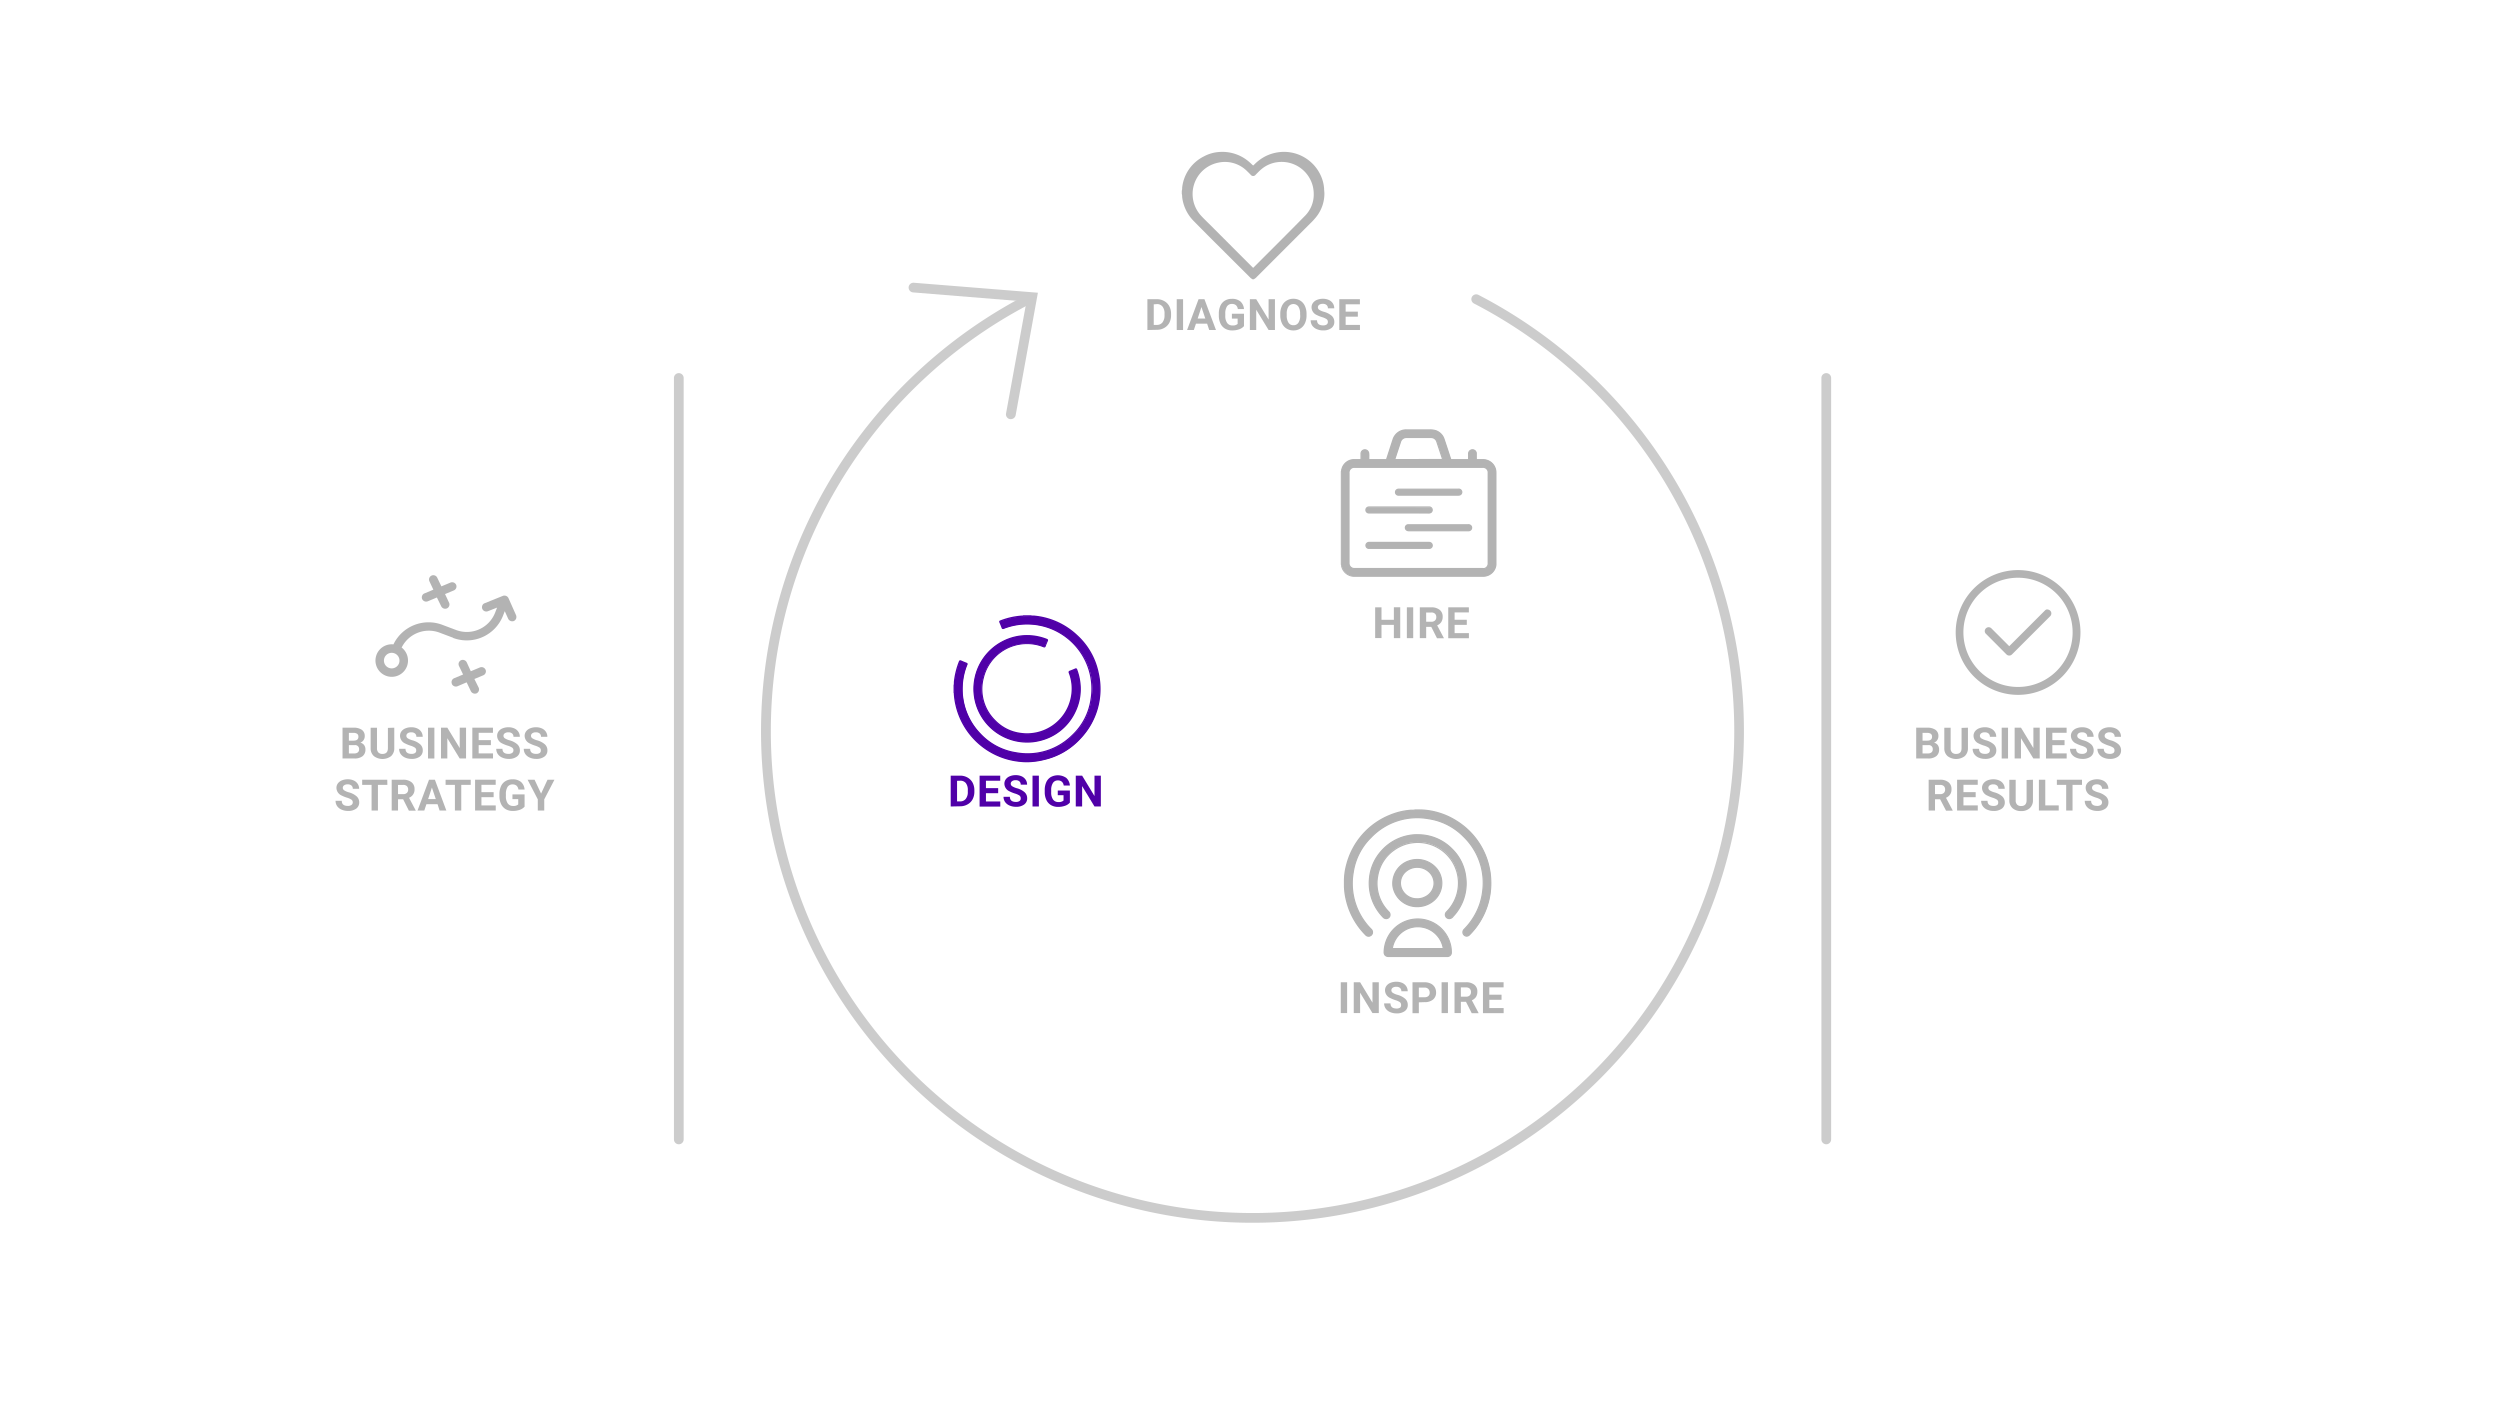 <svg id="Layer_1" data-name="Layer 1" xmlns="http://www.w3.org/2000/svg" viewBox="0 0 980.2 551.09"><defs><style>.cls-1{fill:#ccc;}.cls-2,.cls-3{fill:#b3b3b3;}.cls-3{fill-rule:evenodd;}.cls-4{fill:#5000a8;}</style></defs><path class="cls-1" d="M396.33,164.33a2.07,2.07,0,0,1-.35,0,1.9,1.9,0,0,1-1.53-2.21l8-43.86L358,114.65a1.9,1.9,0,1,1,.31-3.79l48.63,3.91-8.72,48A1.9,1.9,0,0,1,396.33,164.33Z"/><path class="cls-1" d="M491.1,479.42a192.71,192.71,0,0,1-164-293.92,193.4,193.4,0,0,1,74.9-69.65,1.9,1.9,0,1,1,1.77,3.37A188.83,188.83,0,0,0,302.23,286.75,188.87,188.87,0,1,0,577.92,119a1.9,1.9,0,0,1,1.75-3.38A192.59,192.59,0,0,1,683.76,286.75,192.68,192.68,0,0,1,491.1,479.42Z"/><path class="cls-1" d="M266.15,448.65a1.91,1.91,0,0,1-1.91-1.9V148.07a1.91,1.91,0,0,1,3.81,0V446.75A1.9,1.9,0,0,1,266.15,448.65Z"/><path class="cls-1" d="M716.05,448.65a1.91,1.91,0,0,1-1.91-1.9V148.07a1.91,1.91,0,0,1,3.81,0V446.75A1.9,1.9,0,0,1,716.05,448.65Z"/><path class="cls-2" d="M177.6,250.1a15.27,15.27,0,0,0,19.67-8.82l.64-1.65,1.35,3a1.78,1.78,0,0,0,2.23.85,1.73,1.73,0,0,0,.87-.95,2,2,0,0,0,0-1.27l-3-6.76a1.76,1.76,0,0,0-2.17-.88L190,236.52a1.55,1.55,0,0,0-.91.93,1.82,1.82,0,0,0,0,1.26,1.71,1.71,0,0,0,2.19.94l3.61-1.42-.73,1.9A11.92,11.92,0,0,1,178.79,247l-5.31-2a15.28,15.28,0,0,0-19.12,7.45l-.07.18h-.2a6.38,6.38,0,1,0,5.47,8.62,6.46,6.46,0,0,0-1.9-7.22l-.19-.18.13-.2a11.9,11.9,0,0,1,14.75-5.6l5.3,2Zm-21.17,10a3.05,3.05,0,1,1-1.76-3.94A3.05,3.05,0,0,1,156.43,260.09Z"/><path class="cls-2" d="M187.67,269.6,186,266.22l3.46-1.44a1.6,1.6,0,0,0,.92-.92,1.56,1.56,0,0,0,0-1.27,1.72,1.72,0,0,0-2.22-.9l-3.57,1.49L183,259.69a1.73,1.73,0,0,0-2.25-.82,1.68,1.68,0,0,0-.86.95,1.69,1.69,0,0,0,.06,1.27l1.62,3.37-3.46,1.44a1.67,1.67,0,0,0-.95,2.18l0,.08a1.72,1.72,0,0,0,2.22.9l3.58-1.53,1.67,3.5a1.78,1.78,0,0,0,2.24.81A1.71,1.71,0,0,0,187.67,269.6Z"/><path class="cls-2" d="M176.06,236.28l-1.57-3.36,3.45-1.43a1.68,1.68,0,0,0,.91-2.19v0a1.72,1.72,0,0,0-2.21-.89l-3.58,1.49-1.68-3.5a1.69,1.69,0,0,0-3.05,1.44l1.58,3.36-3.49,1.46a1.6,1.6,0,0,0-.91.93,1.64,1.64,0,0,0,0,1.27,1.73,1.73,0,0,0,2.21.9l3.58-1.5,1.7,3.48a1.75,1.75,0,0,0,2.24.8,1.64,1.64,0,0,0,.87-.94A1.61,1.61,0,0,0,176.06,236.28Z"/><path class="cls-3" d="M791.26,223.52A24.46,24.46,0,1,0,815.71,248,24.47,24.47,0,0,0,791.26,223.52Zm0,3a21.41,21.41,0,1,1-.07,0Z"/><path class="cls-3" d="M802.78,238.9a1.51,1.51,0,0,0-1,.46l-14,14-7-7a1.52,1.52,0,0,0-2.28,2,.57.57,0,0,0,.11.11h0l8.09,8.12a1.53,1.53,0,0,0,2.15,0h0l15-15a1.53,1.53,0,0,0,0-2.15,1.51,1.51,0,0,0-1.13-.45Z"/><path class="cls-2" d="M134.3,297.39V285.31h4.24a5.57,5.57,0,0,1,3.33.84,2.88,2.88,0,0,1,1.14,2.47,2.68,2.68,0,0,1-.46,1.56,2.55,2.55,0,0,1-1.27,1,2.54,2.54,0,0,1,1.47.93,2.85,2.85,0,0,1,.53,1.73,3.2,3.2,0,0,1-1.11,2.64,5,5,0,0,1-3.17.91Zm2.49-7h1.85c1.25,0,1.88-.52,1.88-1.5a1.38,1.38,0,0,0-.48-1.18,2.51,2.51,0,0,0-1.5-.36h-1.75Zm0,1.76v3.26h2.14a2.06,2.06,0,0,0,1.37-.42,1.42,1.42,0,0,0,.49-1.15,1.52,1.52,0,0,0-1.71-1.69Z"/><path class="cls-2" d="M154.59,285.31v8a4.11,4.11,0,0,1-1.24,3.14,5.6,5.6,0,0,1-6.76,0,4,4,0,0,1-1.27-3.08v-8.05h2.49v8a2.32,2.32,0,0,0,.57,1.74,2.21,2.21,0,0,0,1.58.54c1.4,0,2.11-.74,2.13-2.21v-8Z"/><path class="cls-2" d="M163.19,294.22a1.28,1.28,0,0,0-.5-1.08,6.53,6.53,0,0,0-1.8-.8,13.32,13.32,0,0,1-2-.82,3.34,3.34,0,0,1-2.05-3,2.91,2.91,0,0,1,.55-1.75,3.62,3.62,0,0,1,1.58-1.2,6.15,6.15,0,0,1,2.32-.43,5.44,5.44,0,0,1,2.31.47,3.59,3.59,0,0,1,1.57,1.32,3.43,3.43,0,0,1,.56,1.95h-2.49a1.6,1.6,0,0,0-.52-1.29,2.14,2.14,0,0,0-1.47-.46,2.28,2.28,0,0,0-1.42.38,1.24,1.24,0,0,0-.5,1,1.16,1.16,0,0,0,.59,1,6.92,6.92,0,0,0,1.75.74,7.57,7.57,0,0,1,3.09,1.59,3.15,3.15,0,0,1,1,2.36,2.92,2.92,0,0,1-1.18,2.46,5.24,5.24,0,0,1-3.2.89,6.2,6.2,0,0,1-2.54-.51,4.12,4.12,0,0,1-1.75-1.4,3.59,3.59,0,0,1-.6-2.06h2.5c0,1.34.8,2,2.39,2a2.34,2.34,0,0,0,1.39-.36A1.19,1.19,0,0,0,163.19,294.22Z"/><path class="cls-2" d="M170.31,297.39h-2.49V285.31h2.49Z"/><path class="cls-2" d="M182.73,297.39h-2.49l-4.85-7.95v7.95H172.9V285.31h2.49l4.86,8v-8h2.48Z"/><path class="cls-2" d="M192.47,292.16h-4.79v3.23h5.62v2h-8.11V285.31h8.09v2h-5.6v2.88h4.79Z"/><path class="cls-2" d="M201.31,294.22a1.27,1.27,0,0,0-.49-1.08,6.68,6.68,0,0,0-1.8-.8,13.32,13.32,0,0,1-2.05-.82,3.35,3.35,0,0,1-2.06-3,2.92,2.92,0,0,1,.56-1.75,3.56,3.56,0,0,1,1.58-1.2,6.11,6.11,0,0,1,2.32-.43,5.51,5.51,0,0,1,2.31.47,3.65,3.65,0,0,1,1.57,1.32,3.43,3.43,0,0,1,.56,1.95h-2.49a1.6,1.6,0,0,0-.52-1.29,2.14,2.14,0,0,0-1.47-.46,2.28,2.28,0,0,0-1.42.38,1.22,1.22,0,0,0-.51,1,1.18,1.18,0,0,0,.6,1,6.83,6.83,0,0,0,1.74.74,7.62,7.62,0,0,1,3.1,1.59,3.15,3.15,0,0,1,1,2.36,2.9,2.9,0,0,1-1.19,2.46,5.21,5.21,0,0,1-3.19.89,6.16,6.16,0,0,1-2.54-.51,4.06,4.06,0,0,1-1.75-1.4,3.59,3.59,0,0,1-.6-2.06H197c0,1.34.8,2,2.39,2a2.36,2.36,0,0,0,1.39-.36A1.18,1.18,0,0,0,201.31,294.22Z"/><path class="cls-2" d="M212.05,294.22a1.27,1.27,0,0,0-.49-1.08,6.68,6.68,0,0,0-1.8-.8,13.32,13.32,0,0,1-2-.82,3.35,3.35,0,0,1-2.06-3,2.92,2.92,0,0,1,.56-1.75,3.56,3.56,0,0,1,1.58-1.2,6.11,6.11,0,0,1,2.32-.43,5.51,5.51,0,0,1,2.31.47,3.65,3.65,0,0,1,1.57,1.32,3.43,3.43,0,0,1,.56,1.95h-2.49a1.6,1.6,0,0,0-.52-1.29,2.14,2.14,0,0,0-1.47-.46,2.28,2.28,0,0,0-1.42.38,1.22,1.22,0,0,0-.51,1,1.18,1.18,0,0,0,.6,1,6.83,6.83,0,0,0,1.74.74,7.62,7.62,0,0,1,3.1,1.59,3.15,3.15,0,0,1,1,2.36,2.9,2.9,0,0,1-1.19,2.46,5.21,5.21,0,0,1-3.19.89,6.16,6.16,0,0,1-2.54-.51,4.06,4.06,0,0,1-1.75-1.4,3.59,3.59,0,0,1-.6-2.06h2.5c0,1.34.8,2,2.39,2a2.36,2.36,0,0,0,1.39-.36A1.18,1.18,0,0,0,212.05,294.22Z"/><path class="cls-2" d="M138.31,314.62a1.25,1.25,0,0,0-.5-1.08,6.58,6.58,0,0,0-1.79-.8,12.91,12.91,0,0,1-2.05-.82,3.35,3.35,0,0,1-2.06-3,3,3,0,0,1,.55-1.75,3.65,3.65,0,0,1,1.59-1.2,6.11,6.11,0,0,1,2.32-.43,5.51,5.51,0,0,1,2.31.47,3.6,3.6,0,0,1,1.57,1.33,3.47,3.47,0,0,1,.56,1.94h-2.49a1.6,1.6,0,0,0-.52-1.29,2.14,2.14,0,0,0-1.47-.46,2.28,2.28,0,0,0-1.42.38,1.22,1.22,0,0,0-.51,1,1.18,1.18,0,0,0,.6,1,6.67,6.67,0,0,0,1.74.74,7.62,7.62,0,0,1,3.1,1.59,3.15,3.15,0,0,1,1,2.36,2.93,2.93,0,0,1-1.19,2.46,5.21,5.21,0,0,1-3.19.89,6.16,6.16,0,0,1-2.54-.51,4,4,0,0,1-1.75-1.4,3.59,3.59,0,0,1-.6-2.06H134c0,1.34.79,2,2.39,2a2.31,2.31,0,0,0,1.38-.36A1.16,1.16,0,0,0,138.31,314.62Z"/><path class="cls-2" d="M151.88,307.73h-3.7v10.06h-2.49V307.73H142v-2h9.84Z"/><path class="cls-2" d="M158.06,313.37h-2v4.42h-2.49V305.71h4.49a5.09,5.09,0,0,1,3.3,1,3.3,3.3,0,0,1,1.17,2.7,3.4,3.4,0,0,1-2.16,3.38l2.61,4.94v.11h-2.67Zm-2-2h2a2.09,2.09,0,0,0,1.45-.47,1.7,1.7,0,0,0,.52-1.32,1.86,1.86,0,0,0-.49-1.35,2,2,0,0,0-1.49-.48h-2Z"/><path class="cls-2" d="M171.55,315.3h-4.36l-.83,2.49h-2.65l4.5-12.08h2.3L175,317.79h-2.65Zm-3.69-2h3l-1.52-4.53Z"/><path class="cls-2" d="M184.56,307.73h-3.71v10.06h-2.49V307.73h-3.65v-2h9.85Z"/><path class="cls-2" d="M193.54,312.56h-4.78v3.23h5.61v2h-8.1V305.71h8.08v2h-5.59v2.88h4.78Z"/><path class="cls-2" d="M205.68,316.27a4.42,4.42,0,0,1-1.9,1.25,8.12,8.12,0,0,1-2.72.44,5.48,5.48,0,0,1-2.76-.68,4.63,4.63,0,0,1-1.82-2,7,7,0,0,1-.66-3.07v-.82a7.38,7.38,0,0,1,.61-3.13,4.49,4.49,0,0,1,1.76-2,5.11,5.11,0,0,1,2.69-.7,5,5,0,0,1,3.36,1,4.37,4.37,0,0,1,1.44,3h-2.42a2.46,2.46,0,0,0-.74-1.52,2.35,2.35,0,0,0-1.56-.48,2.23,2.23,0,0,0-1.94.95,5.11,5.11,0,0,0-.67,2.84v.78a4.8,4.8,0,0,0,.72,2.87,2.47,2.47,0,0,0,2.12,1,2.76,2.76,0,0,0,2-.6v-2.08h-2.27v-1.84h4.76Z"/><path class="cls-2" d="M212.15,311.15l2.52-5.44h2.72l-4,7.7v4.38h-2.53v-4.38l-4-7.7h2.73Z"/><path class="cls-2" d="M751.3,297.39V285.31h4.24a5.57,5.57,0,0,1,3.33.84,2.88,2.88,0,0,1,1.14,2.47,2.68,2.68,0,0,1-.46,1.56,2.55,2.55,0,0,1-1.27,1,2.54,2.54,0,0,1,1.47.93,2.85,2.85,0,0,1,.53,1.73,3.2,3.2,0,0,1-1.11,2.64,5,5,0,0,1-3.17.91Zm2.49-7h1.85c1.25,0,1.88-.52,1.88-1.5a1.38,1.38,0,0,0-.48-1.18,2.51,2.51,0,0,0-1.5-.36h-1.75Zm0,1.76v3.26h2.14a2.06,2.06,0,0,0,1.37-.42,1.42,1.42,0,0,0,.49-1.15,1.52,1.52,0,0,0-1.71-1.69Z"/><path class="cls-2" d="M771.59,285.31v8a4.11,4.11,0,0,1-1.24,3.14,5.6,5.6,0,0,1-6.76,0,4,4,0,0,1-1.27-3.08v-8.05h2.49v8a2.32,2.32,0,0,0,.57,1.74,2.21,2.21,0,0,0,1.58.54c1.4,0,2.11-.74,2.13-2.21v-8Z"/><path class="cls-2" d="M780.19,294.22a1.28,1.28,0,0,0-.5-1.08,6.58,6.58,0,0,0-1.79-.8,13.08,13.08,0,0,1-2.06-.82,3.34,3.34,0,0,1-2.05-3,2.91,2.91,0,0,1,.55-1.75,3.62,3.62,0,0,1,1.58-1.2,6.15,6.15,0,0,1,2.32-.43,5.44,5.44,0,0,1,2.31.47,3.59,3.59,0,0,1,1.57,1.32,3.43,3.43,0,0,1,.56,1.95h-2.49a1.6,1.6,0,0,0-.52-1.29,2.14,2.14,0,0,0-1.47-.46,2.28,2.28,0,0,0-1.42.38,1.24,1.24,0,0,0-.5,1,1.16,1.16,0,0,0,.59,1,6.92,6.92,0,0,0,1.75.74,7.57,7.57,0,0,1,3.09,1.59,3.15,3.15,0,0,1,1,2.36,2.92,2.92,0,0,1-1.18,2.46,5.24,5.24,0,0,1-3.2.89,6.2,6.2,0,0,1-2.54-.51,4.06,4.06,0,0,1-1.75-1.4,3.59,3.59,0,0,1-.6-2.06h2.5c0,1.34.8,2,2.39,2a2.34,2.34,0,0,0,1.39-.36A1.19,1.19,0,0,0,780.19,294.22Z"/><path class="cls-2" d="M787.31,297.39h-2.49V285.31h2.49Z"/><path class="cls-2" d="M799.73,297.39h-2.49l-4.85-7.95v7.95H789.9V285.31h2.49l4.86,8v-8h2.48Z"/><path class="cls-2" d="M809.47,292.16h-4.79v3.23h5.62v2h-8.11V285.31h8.09v2h-5.6v2.88h4.79Z"/><path class="cls-2" d="M818.31,294.22a1.27,1.27,0,0,0-.49-1.08,6.68,6.68,0,0,0-1.8-.8,13.32,13.32,0,0,1-2-.82,3.35,3.35,0,0,1-2.06-3,2.92,2.92,0,0,1,.56-1.75,3.56,3.56,0,0,1,1.58-1.2,6.11,6.11,0,0,1,2.32-.43,5.51,5.51,0,0,1,2.31.47,3.65,3.65,0,0,1,1.57,1.32,3.43,3.43,0,0,1,.56,1.95h-2.49a1.6,1.6,0,0,0-.52-1.29,2.14,2.14,0,0,0-1.47-.46,2.28,2.28,0,0,0-1.42.38,1.22,1.22,0,0,0-.51,1,1.18,1.18,0,0,0,.6,1,6.76,6.76,0,0,0,1.75.74,7.64,7.64,0,0,1,3.09,1.59,3.15,3.15,0,0,1,1,2.36,2.9,2.9,0,0,1-1.19,2.46,5.21,5.21,0,0,1-3.19.89,6.16,6.16,0,0,1-2.54-.51,4.06,4.06,0,0,1-1.75-1.4,3.59,3.59,0,0,1-.6-2.06H814c0,1.34.79,2,2.39,2a2.36,2.36,0,0,0,1.39-.36A1.18,1.18,0,0,0,818.31,294.22Z"/><path class="cls-2" d="M829.05,294.22a1.27,1.27,0,0,0-.49-1.08,6.68,6.68,0,0,0-1.8-.8,13.32,13.32,0,0,1-2-.82,3.35,3.35,0,0,1-2.06-3,2.92,2.92,0,0,1,.56-1.75,3.56,3.56,0,0,1,1.58-1.2,6.11,6.11,0,0,1,2.32-.43,5.51,5.51,0,0,1,2.31.47,3.65,3.65,0,0,1,1.57,1.32,3.43,3.43,0,0,1,.56,1.95h-2.49a1.6,1.6,0,0,0-.52-1.29,2.14,2.14,0,0,0-1.47-.46,2.28,2.28,0,0,0-1.42.38,1.22,1.22,0,0,0-.51,1,1.18,1.18,0,0,0,.6,1,6.83,6.83,0,0,0,1.74.74,7.62,7.62,0,0,1,3.1,1.59,3.15,3.15,0,0,1,1,2.36,2.9,2.9,0,0,1-1.19,2.46,5.21,5.21,0,0,1-3.19.89,6.16,6.16,0,0,1-2.54-.51,4.06,4.06,0,0,1-1.75-1.4,3.59,3.59,0,0,1-.6-2.06h2.5c0,1.34.8,2,2.39,2a2.36,2.36,0,0,0,1.39-.36A1.18,1.18,0,0,0,829.05,294.22Z"/><path class="cls-2" d="M760.68,313.37h-2v4.42h-2.49V305.71h4.49a5.09,5.09,0,0,1,3.3,1,3.29,3.29,0,0,1,1.16,2.7,3.37,3.37,0,0,1-2.16,3.38l2.62,4.94v.11H763Zm-2-2h2a2.09,2.09,0,0,0,1.45-.47,1.73,1.73,0,0,0,.51-1.32,1.86,1.86,0,0,0-.48-1.35,2.05,2.05,0,0,0-1.49-.48h-2Z"/><path class="cls-2" d="M774.62,312.56h-4.79v3.23h5.62v2h-8.11V305.71h8.09v2h-5.6v2.88h4.79Z"/><path class="cls-2" d="M783.46,314.62a1.27,1.27,0,0,0-.49-1.08,6.68,6.68,0,0,0-1.8-.8,13.32,13.32,0,0,1-2-.82,3.35,3.35,0,0,1-2.06-3,2.92,2.92,0,0,1,.56-1.75,3.56,3.56,0,0,1,1.58-1.2,6.11,6.11,0,0,1,2.32-.43,5.51,5.51,0,0,1,2.31.47,3.6,3.6,0,0,1,1.57,1.33,3.39,3.39,0,0,1,.56,1.94h-2.49A1.6,1.6,0,0,0,783,308a2.14,2.14,0,0,0-1.47-.46,2.28,2.28,0,0,0-1.42.38,1.22,1.22,0,0,0-.51,1,1.18,1.18,0,0,0,.6,1,6.76,6.76,0,0,0,1.75.74,7.64,7.64,0,0,1,3.09,1.59,3.15,3.15,0,0,1,1,2.36,2.92,2.92,0,0,1-1.18,2.46,5.26,5.26,0,0,1-3.2.89,6.16,6.16,0,0,1-2.54-.51,4.06,4.06,0,0,1-1.75-1.4,3.59,3.59,0,0,1-.6-2.06h2.5c0,1.34.8,2,2.39,2a2.36,2.36,0,0,0,1.39-.36A1.18,1.18,0,0,0,783.46,314.62Z"/><path class="cls-2" d="M797.08,305.71v8a4.08,4.08,0,0,1-1.24,3.14,4.75,4.75,0,0,1-3.39,1.15,4.82,4.82,0,0,1-3.36-1.12,4,4,0,0,1-1.27-3.08v-8.05h2.49v8a2.32,2.32,0,0,0,.57,1.74,2.19,2.19,0,0,0,1.57.54c1.4,0,2.11-.74,2.13-2.21v-8Z"/><path class="cls-2" d="M801.91,315.79h5.28v2h-7.78V305.71h2.5Z"/><path class="cls-2" d="M816.31,307.73H812.6v10.06h-2.49V307.73h-3.65v-2h9.85Z"/><path class="cls-2" d="M824.15,314.62a1.28,1.28,0,0,0-.5-1.08,6.58,6.58,0,0,0-1.79-.8,12.53,12.53,0,0,1-2.05-.82,3.34,3.34,0,0,1-2.06-3,2.91,2.91,0,0,1,.55-1.75,3.65,3.65,0,0,1,1.59-1.2,6.07,6.07,0,0,1,2.32-.43,5.43,5.43,0,0,1,2.3.47,3.63,3.63,0,0,1,1.58,1.33,3.47,3.47,0,0,1,.56,1.94h-2.49a1.61,1.61,0,0,0-.53-1.29,2.14,2.14,0,0,0-1.47-.46,2.25,2.25,0,0,0-1.41.38,1.22,1.22,0,0,0-.51,1,1.19,1.19,0,0,0,.59,1,6.92,6.92,0,0,0,1.75.74,7.5,7.5,0,0,1,3.09,1.59,3.16,3.16,0,0,1,1,2.36,2.93,2.93,0,0,1-1.19,2.46,5.24,5.24,0,0,1-3.2.89,6.2,6.2,0,0,1-2.54-.51,4,4,0,0,1-1.74-1.4,3.6,3.6,0,0,1-.61-2.06h2.5c0,1.34.8,2,2.39,2a2.32,2.32,0,0,0,1.39-.36A1.19,1.19,0,0,0,824.15,314.62Z"/><path class="cls-2" d="M449.87,129.39V117.31h3.72a5.64,5.64,0,0,1,2.85.72,4.89,4.89,0,0,1,2,2,6.28,6.28,0,0,1,.71,3v.55a6.35,6.35,0,0,1-.69,3,5,5,0,0,1-2,2,5.65,5.65,0,0,1-2.85.73Zm2.49-10.06v8.06h1.2a2.7,2.7,0,0,0,2.24-1,4.41,4.41,0,0,0,.79-2.73v-.64a4.36,4.36,0,0,0-.77-2.79,2.67,2.67,0,0,0-2.23-1Z"/><path class="cls-2" d="M463.86,129.39h-2.49V117.31h2.49Z"/><path class="cls-2" d="M473.28,126.9h-4.37l-.83,2.49h-2.65l4.5-12.08h2.31l4.52,12.08h-2.65Zm-3.7-2h3l-1.52-4.53Z"/><path class="cls-2" d="M487.74,127.87a4.42,4.42,0,0,1-1.9,1.25,8.12,8.12,0,0,1-2.72.44,5.44,5.44,0,0,1-2.75-.68,4.59,4.59,0,0,1-1.83-2,7,7,0,0,1-.66-3.07V123a7.38,7.38,0,0,1,.61-3.13,4.55,4.55,0,0,1,1.76-2,5.13,5.13,0,0,1,2.69-.7,5,5,0,0,1,3.37,1,4.39,4.39,0,0,1,1.43,3h-2.42a2.41,2.41,0,0,0-.74-1.52,2.35,2.35,0,0,0-1.56-.48,2.23,2.23,0,0,0-1.94.95,5.11,5.11,0,0,0-.67,2.84v.78a4.8,4.8,0,0,0,.72,2.87,2.48,2.48,0,0,0,2.12,1,2.75,2.75,0,0,0,2-.6v-2.08H483V123h4.75Z"/><path class="cls-2" d="M499.88,129.39h-2.49l-4.85-7.95v7.95h-2.49V117.31h2.49l4.85,8v-8h2.49Z"/><path class="cls-2" d="M512.27,123.62a7.29,7.29,0,0,1-.63,3.13,4.79,4.79,0,0,1-1.81,2.08,5,5,0,0,1-2.69.73,5,5,0,0,1-2.68-.72,4.75,4.75,0,0,1-1.83-2.07,7.15,7.15,0,0,1-.66-3.08v-.6a7.25,7.25,0,0,1,.65-3.14,4.75,4.75,0,0,1,1.82-2.08,4.92,4.92,0,0,1,2.68-.73,5,5,0,0,1,2.69.73,4.73,4.73,0,0,1,1.81,2.08,7.25,7.25,0,0,1,.65,3.14Zm-2.53-.54a5,5,0,0,0-.68-2.89,2.39,2.39,0,0,0-3.87,0,4.93,4.93,0,0,0-.69,2.86v.58a5.2,5.2,0,0,0,.68,2.88,2.21,2.21,0,0,0,2,1,2.18,2.18,0,0,0,1.92-1,5,5,0,0,0,.68-2.86Z"/><path class="cls-2" d="M520.63,126.22a1.27,1.27,0,0,0-.49-1.08,6.68,6.68,0,0,0-1.8-.8,13.32,13.32,0,0,1-2.05-.82,3.35,3.35,0,0,1-2.06-3,2.92,2.92,0,0,1,.56-1.75,3.56,3.56,0,0,1,1.58-1.2,6.11,6.11,0,0,1,2.32-.43,5.51,5.51,0,0,1,2.31.47,3.65,3.65,0,0,1,1.57,1.32,3.43,3.43,0,0,1,.56,1.95h-2.49a1.6,1.6,0,0,0-.52-1.29,2.14,2.14,0,0,0-1.47-.46,2.28,2.28,0,0,0-1.42.38,1.22,1.22,0,0,0-.51,1,1.18,1.18,0,0,0,.6,1,6.83,6.83,0,0,0,1.74.74,7.62,7.62,0,0,1,3.1,1.59,3.15,3.15,0,0,1,1,2.36,2.9,2.9,0,0,1-1.19,2.46,5.21,5.21,0,0,1-3.19.89,6.16,6.16,0,0,1-2.54-.51,4.06,4.06,0,0,1-1.75-1.4,3.59,3.59,0,0,1-.6-2.06h2.5c0,1.34.8,2,2.39,2a2.36,2.36,0,0,0,1.39-.36A1.18,1.18,0,0,0,520.63,126.22Z"/><path class="cls-2" d="M532.38,124.16H527.6v3.23h5.61v2h-8.1V117.31h8.08v2H527.6v2.88h4.78Z"/><path class="cls-4" d="M372.75,316.21V304.12h3.72a5.64,5.64,0,0,1,2.85.72,5,5,0,0,1,2,2,6.31,6.31,0,0,1,.71,3v.56a6.31,6.31,0,0,1-.7,3,4.92,4.92,0,0,1-2,2,5.75,5.75,0,0,1-2.85.73Zm2.49-10.07v8.07h1.2a2.69,2.69,0,0,0,2.23-1,4.25,4.25,0,0,0,.79-2.73v-.64a4.36,4.36,0,0,0-.76-2.79,2.7,2.7,0,0,0-2.23-.95Z"/><path class="cls-4" d="M391.36,311h-4.79v3.24h5.62v2h-8.11V304.12h8.09v2h-5.6V309h4.79Z"/><path class="cls-4" d="M400.2,313a1.3,1.3,0,0,0-.49-1.09,6.73,6.73,0,0,0-1.8-.79,13.21,13.21,0,0,1-2.05-.83,3.35,3.35,0,0,1-2.06-3,3,3,0,0,1,.55-1.74,3.51,3.51,0,0,1,1.59-1.2,5.92,5.92,0,0,1,2.32-.43,5.51,5.51,0,0,1,2.31.46,3.74,3.74,0,0,1,1.57,1.33,3.42,3.42,0,0,1,.56,1.94h-2.49a1.63,1.63,0,0,0-.52-1.29,2.14,2.14,0,0,0-1.47-.46,2.28,2.28,0,0,0-1.42.39,1.19,1.19,0,0,0-.51,1,1.18,1.18,0,0,0,.6,1,6.8,6.8,0,0,0,1.74.75,7.5,7.5,0,0,1,3.1,1.58,3.15,3.15,0,0,1,1,2.36,2.88,2.88,0,0,1-1.19,2.46,5.14,5.14,0,0,1-3.19.89,6.16,6.16,0,0,1-2.54-.51,4,4,0,0,1-1.75-1.4,3.56,3.56,0,0,1-.6-2h2.5c0,1.33.8,2,2.39,2a2.36,2.36,0,0,0,1.39-.36A1.19,1.19,0,0,0,400.2,313Z"/><path class="cls-4" d="M407.32,316.21h-2.49V304.12h2.49Z"/><path class="cls-4" d="M419.48,314.68a4.33,4.33,0,0,1-1.9,1.25,8.12,8.12,0,0,1-2.72.44,5.44,5.44,0,0,1-2.75-.68,4.59,4.59,0,0,1-1.83-2,7,7,0,0,1-.66-3.06v-.82a7.39,7.39,0,0,1,.61-3.14,4.47,4.47,0,0,1,1.76-2,5.82,5.82,0,0,1,6.06.32,4.41,4.41,0,0,1,1.43,3h-2.42a2.38,2.38,0,0,0-.74-1.51,2.3,2.3,0,0,0-1.56-.49,2.19,2.19,0,0,0-1.93,1,5,5,0,0,0-.68,2.84v.77a4.78,4.78,0,0,0,.72,2.87,2.48,2.48,0,0,0,2.12,1,2.79,2.79,0,0,0,2-.59v-2.09h-2.26v-1.83h4.75Z"/><path class="cls-4" d="M431.62,316.21h-2.49l-4.85-8v8h-2.49V304.12h2.49l4.85,8v-8h2.49Z"/><path class="cls-2" d="M549,250.21h-2.49V245h-4.85v5.18h-2.49V238.12h2.49V243h4.85v-4.9H549Z"/><path class="cls-2" d="M554.09,250.21H551.6V238.12h2.49Z"/><path class="cls-2" d="M561.17,245.78h-2v4.43h-2.49V238.12h4.49a5.08,5.08,0,0,1,3.31,1,3.29,3.29,0,0,1,1.16,2.69,3.71,3.71,0,0,1-.54,2.07,3.53,3.53,0,0,1-1.62,1.31l2.61,4.94v.12h-2.67Zm-2-2h2a2,2,0,0,0,1.45-.48,1.7,1.7,0,0,0,.52-1.32,1.78,1.78,0,0,0-.49-1.34,2,2,0,0,0-1.49-.49h-2Z"/><path class="cls-2" d="M575.1,245h-4.78v3.24h5.61v2h-8.1V238.12h8.08v2h-5.59V243h4.78Z"/><path class="cls-2" d="M528.18,397.21h-2.49V385.12h2.49Z"/><path class="cls-2" d="M540.6,397.21h-2.49l-4.84-8v8h-2.49V385.12h2.49l4.85,8v-8h2.48Z"/><path class="cls-2" d="M549.33,394a1.3,1.3,0,0,0-.49-1.09,6.73,6.73,0,0,0-1.8-.79,13.21,13.21,0,0,1-2-.83,3.34,3.34,0,0,1-2-3,2.88,2.88,0,0,1,.55-1.74,3.48,3.48,0,0,1,1.58-1.2,6,6,0,0,1,2.32-.43,5.44,5.44,0,0,1,2.31.46,3.68,3.68,0,0,1,1.57,1.33,3.42,3.42,0,0,1,.56,1.94h-2.49a1.63,1.63,0,0,0-.52-1.29,2.14,2.14,0,0,0-1.47-.46,2.28,2.28,0,0,0-1.42.39,1.19,1.19,0,0,0-.5,1,1.16,1.16,0,0,0,.59,1,6.73,6.73,0,0,0,1.75.75,7.45,7.45,0,0,1,3.09,1.58,3.15,3.15,0,0,1,1,2.36,2.89,2.89,0,0,1-1.18,2.46,5.17,5.17,0,0,1-3.2.89,6.16,6.16,0,0,1-2.54-.51,4,4,0,0,1-1.75-1.4,3.56,3.56,0,0,1-.6-2h2.5c0,1.33.8,2,2.39,2a2.36,2.36,0,0,0,1.39-.36A1.19,1.19,0,0,0,549.33,394Z"/><path class="cls-2" d="M556.3,393v4.26h-2.49V385.12h4.71a5.5,5.5,0,0,1,2.4.5,3.65,3.65,0,0,1,1.59,1.41,4,4,0,0,1,.55,2.09,3.45,3.45,0,0,1-1.21,2.8,5,5,0,0,1-3.37,1Zm0-2h2.22a2.2,2.2,0,0,0,1.51-.46,1.69,1.69,0,0,0,.52-1.33,2.05,2.05,0,0,0-.52-1.44,2,2,0,0,0-1.45-.56H556.3Z"/><path class="cls-2" d="M567.71,397.21h-2.49V385.12h2.49Z"/><path class="cls-2" d="M574.78,392.78h-2v4.43h-2.49V385.12h4.49a5,5,0,0,1,3.3,1,3.26,3.26,0,0,1,1.16,2.69,3.79,3.79,0,0,1-.53,2.07,3.61,3.61,0,0,1-1.63,1.31l2.62,4.94v.12h-2.67Zm-2-2h2a2.06,2.06,0,0,0,1.45-.48,1.73,1.73,0,0,0,.51-1.32,1.82,1.82,0,0,0-.48-1.34,2,2,0,0,0-1.49-.49h-2Z"/><path class="cls-2" d="M588.72,392h-4.79v3.24h5.62v2h-8.11V385.12h8.09v2h-5.6V390h4.79Z"/><path class="cls-2" d="M525.91,221.29V184.9a.42.42,0,0,0,.1-.32,4.94,4.94,0,0,1,4.8-4.35h2.28c.57,0,.57,0,.57-.59s0-1.24,0-1.86a1.48,1.48,0,0,1,2.92-.26,12.72,12.72,0,0,1,.06,2.31c0,.31.09.4.4.4h6.22a.45.45,0,0,0,.51-.36c.82-2.53,1.66-5.06,2.49-7.58a5.35,5.35,0,0,1,5.2-3.73c3.08,0,6.16,0,9.24,0a7.56,7.56,0,0,1,.95,0,5.18,5.18,0,0,1,4.57,3.71c.86,2.5,1.67,5,2.49,7.54.08.23.15.39.46.38h6.33c.26,0,.35-.08.34-.35,0-.64,0-1.29,0-1.93a1.5,1.5,0,0,1,1.54-1.6,1.45,1.45,0,0,1,1.44,1.6c0,.62,0,1.24,0,1.86,0,.33.11.43.44.42.8,0,1.59,0,2.39,0a4.3,4.3,0,0,1,1,.13,5,5,0,0,1,3.88,5v35.18c0,.32,0,.65,0,1a5,5,0,0,1-4.92,4.44q-25.34,0-50.68,0a5,5,0,0,1-4.81-3.9C526,221.77,526.09,221.5,525.91,221.29Zm30.33,1.62h25.21a2.28,2.28,0,0,0,.64,0,2.08,2.08,0,0,0,1.46-2.18V185.46a2.06,2.06,0,0,0-2.25-2.26H531.07a2.12,2.12,0,0,0-1.31.4,2.18,2.18,0,0,0-.83,1.9v35.33a2.07,2.07,0,0,0,2.14,2.1C539.46,222.9,547.85,222.91,556.24,222.91Zm0-42.68h9c.49,0,.49,0,.34-.46l-2.13-6.46a2.37,2.37,0,0,0-2.37-1.77h-9.59a2.36,2.36,0,0,0-2.37,1.76L547,179.76c-.15.46-.15.47.32.47Z"/><path class="cls-2" d="M581.58,226.16h0c-15.63,0-32.2,0-50.68,0h0a5.25,5.25,0,0,1-5.06-4.1,2.48,2.48,0,0,1,0-.27c0-.16,0-.26-.08-.34l-.06-.07v-36.6l.09-.07s0-.06,0-.09a5.18,5.18,0,0,1,5-4.64h2.28a1.39,1.39,0,0,0,.34,0,1,1,0,0,1,0-.32v-1.87a1.73,1.73,0,0,1,3.42-.3,7.22,7.22,0,0,1,.07,1.67c0,.23,0,.45,0,.68s0,.14,0,.15h6.35c.19,0,.22,0,.27-.19q1-3.09,2-6.18l.46-1.4a5.46,5.46,0,0,1,1.05-1.9,5.56,5.56,0,0,1,4.38-2c2.18,0,4.35,0,6.53,0h2.73a7.1,7.1,0,0,1,1,.06,5.42,5.42,0,0,1,4.78,3.87c.65,1.9,1.28,3.85,1.9,5.73l.59,1.81c.06.21.09.21.21.21h6.43v-.08c0-.65,0-1.3,0-1.94a1.75,1.75,0,0,1,1.78-1.85h0a1.69,1.69,0,0,1,1.68,1.85v.39c0,.49,0,1,0,1.47,0,.12,0,.15,0,.16h0a.38.38,0,0,0,.17,0h2.39a4.14,4.14,0,0,1,1.07.14,5.25,5.25,0,0,1,4.07,5.2v35.18c0,.34,0,.68,0,1A5.25,5.25,0,0,1,581.58,226.16Zm-25-.51h25a4.73,4.73,0,0,0,4.66-4.21c0-.31,0-.64,0-1V185.31a4.76,4.76,0,0,0-3.69-4.72,4.12,4.12,0,0,0-1-.12h-2.38a.76.76,0,0,1-.54-.16.73.73,0,0,1-.16-.52c0-.49,0-1,0-1.46V178a1.21,1.21,0,0,0-1.19-1.35h0a1.24,1.24,0,0,0-1.28,1.35c0,.64,0,1.29,0,1.93a.59.59,0,0,1-.14.45.63.63,0,0,1-.45.15h-6.34a.68.68,0,0,1-.69-.55l-.59-1.81c-.61-1.88-1.24-3.83-1.89-5.73a5,5,0,0,0-4.37-3.54,8.31,8.31,0,0,0-.91,0H558c-2.18,0-4.35,0-6.52,0a5.08,5.08,0,0,0-4,1.83,4.74,4.74,0,0,0-1,1.73l-.46,1.4c-.68,2.06-1.36,4.11-2,6.17a.69.69,0,0,1-.74.54H537c-.45,0-.65-.2-.65-.65,0-.24,0-.47,0-.71a7.21,7.21,0,0,0-.06-1.55,1.23,1.23,0,0,0-2.43.21v1.86c0,.73-.11.84-.82.84h-2.28a4.67,4.67,0,0,0-4.55,4.13.77.77,0,0,1-.1.38v36.22a1,1,0,0,1,.14.55c0,.07,0,.14,0,.2a4.74,4.74,0,0,0,4.57,3.7H556.6Zm-25.54-2.47a2.32,2.32,0,0,1-2.38-2.35V185.5a2.32,2.32,0,0,1,2.39-2.55H581.3a2.3,2.3,0,0,1,2.5,2.51v35.22a2.33,2.33,0,0,1-1.64,2.42,2,2,0,0,1-.62.06H550.38q-9.64,0-19.31,0Zm0-39.73a1.82,1.82,0,0,0-1.89,2.05v35.33a1.82,1.82,0,0,0,1.88,1.85h0q9.66,0,19.31,0h31.16a1.51,1.51,0,0,0,.48,0,1.83,1.83,0,0,0,1.28-1.94V185.46a1.81,1.81,0,0,0-2-2H531.07Zm28.17-3h-12c-.3,0-.48,0-.6-.17s0-.33,0-.62l.7-2.12c.48-1.45,1-2.9,1.43-4.35a2.62,2.62,0,0,1,2.61-1.93H561a2.62,2.62,0,0,1,2.6,1.94l1.64,4.94.5,1.52c.09.29.15.46,0,.62s-.3.17-.61.17Zm-3-.5h9.09s0-.08,0-.12l-.5-1.52q-.81-2.47-1.63-4.94a2.11,2.11,0,0,0-2.13-1.6h-9.59a2.13,2.13,0,0,0-2.13,1.59l-1.44,4.34-.69,2.12-.05.14h9.11Z"/><path class="cls-2" d="M560.13,194.12H548.46a1.13,1.13,0,0,1-1.29-1.12,1.19,1.19,0,0,1,1.3-1.17h23.35a1.19,1.19,0,0,1,1.27.9,1.17,1.17,0,0,1-.56,1.26,1.26,1.26,0,0,1-.66.13Z"/><path class="cls-2" d="M571.89,194.37H548.46a1.38,1.38,0,0,1-1.54-1.37,1.41,1.41,0,0,1,.39-1,1.65,1.65,0,0,1,1.16-.44q11.67,0,23.35,0a1.4,1.4,0,1,1,.07,2.79Zm-9.41-.5h9.39a1.36,1.36,0,0,0,.54-.09.93.93,0,0,0,.44-1,1,1,0,0,0-1-.72H548.47a1.07,1.07,0,0,0-.8.3.85.85,0,0,0-.25.61c0,.56.39.88,1,.88Z"/><path class="cls-2" d="M564,205.76h11.67a1.2,1.2,0,0,1,1.15.51,1.16,1.16,0,0,1-.94,1.79H552.47a2.13,2.13,0,0,1-.67-.09,1.16,1.16,0,0,1-.75-1.26,1.1,1.1,0,0,1,1.06-.95H564Z"/><path class="cls-2" d="M552.47,208.32a2.2,2.2,0,0,1-.75-.11,1.4,1.4,0,0,1-.92-1.53,1.35,1.35,0,0,1,1.3-1.16h23.55a1.45,1.45,0,0,1,1.35.62,1.44,1.44,0,0,1,.09,1.39,1.48,1.48,0,0,1-1.22.79h-23.4Zm-.06-2.31h-.29a.89.89,0,0,0-.83.74.92.92,0,0,0,.59,1,1.68,1.68,0,0,0,.59.08h23.36a1,1,0,0,0,.81-.52.89.89,0,0,0-.06-.89c-.18-.28-.44-.39-.93-.39H552.41Z"/><path class="cls-2" d="M548.55,215H536.88a1.14,1.14,0,0,1-1.22-.71,1.17,1.17,0,0,1,1.1-1.59,2.26,2.26,0,0,1,.26,0H560.1a2.05,2.05,0,0,1,.6.07,1.16,1.16,0,0,1,.82,1.28,1.11,1.11,0,0,1-1.11.95c-2.23,0-4.45,0-6.67,0Z"/><path class="cls-2" d="M556.59,215.23H536.88a1.38,1.38,0,0,1-1.45-.87,1.36,1.36,0,0,1,.11-1.24,1.53,1.53,0,0,1,1.2-.69H560.1a2,2,0,0,1,.67.08,1.4,1.4,0,0,1,1,1.56,1.35,1.35,0,0,1-1.35,1.16Zm-2.85-.5h6.67a.85.85,0,0,0,.86-.73.91.91,0,0,0-.65-1,1.62,1.62,0,0,0-.52-.06H536.78a1,1,0,0,0-.82.45.87.87,0,0,0-.06.8c.15.39.44.55,1,.55Z"/><path class="cls-2" d="M548.52,201.09H536.78a1.18,1.18,0,0,1-1.2-1,1.15,1.15,0,0,1,.83-1.2,1.35,1.35,0,0,1,.45,0h23.41a1.13,1.13,0,0,1,1.25,1.12,1.15,1.15,0,0,1-1.25,1.17Z"/><path class="cls-2" d="M545.59,201.34h-8.81a1.39,1.39,0,0,1-.44-2.73,1.85,1.85,0,0,1,.52-.06h23.41a1.38,1.38,0,0,1,1.5,1.37,1.34,1.34,0,0,1-.39,1,1.52,1.52,0,0,1-1.11.43Zm5.46-2.29H536.86a1.17,1.17,0,0,0-.38,0,.89.89,0,0,0-.65.93.91.91,0,0,0,.95.82h23.49a1.06,1.06,0,0,0,.76-.28.88.88,0,0,0,.24-.64c0-.54-.39-.87-1-.87Z"/><path class="cls-2" d="M556.66,317.55a.94.94,0,0,0,.52.08,27.77,27.77,0,0,1,14,4.41A28.33,28.33,0,0,1,584,340.51a26.52,26.52,0,0,1,.54,4.45,28.37,28.37,0,0,1-4.22,16.38,28,28,0,0,1-4.08,5.18,1.51,1.51,0,1,1-2.15-2.12,25.83,25.83,0,0,0,3.72-4.74,24.49,24.49,0,0,0,3.52-10A25.17,25.17,0,0,0,573.86,328a24.27,24.27,0,0,0-13.75-7,25,25,0,0,0-22.59,7.35A24,24,0,0,0,530.57,342a25.33,25.33,0,0,0,7.07,22.43,1.52,1.52,0,1,1-2.19,2.08A28.52,28.52,0,0,1,528,353.19a26.47,26.47,0,0,1-.81-5.66.81.81,0,0,0-.08-.46v-1.65a.56.56,0,0,0,.07-.38,25.41,25.41,0,0,1,.94-6.19A28.4,28.4,0,0,1,545,319.71a26.58,26.58,0,0,1,8.29-2,7.52,7.52,0,0,0,1.64-.14Z"/><path class="cls-2" d="M575.09,367.28a1.77,1.77,0,0,1-1.74-1.68,1.86,1.86,0,0,1,.55-1.38,25.31,25.31,0,0,0,3.68-4.69,24.42,24.42,0,0,0,3.5-9.94,25,25,0,0,0-7.4-21.44,24,24,0,0,0-13.61-6.93,24.83,24.83,0,0,0-22.37,7.29A23.83,23.83,0,0,0,530.81,342a25.17,25.17,0,0,0,7,22.21,1.79,1.79,0,0,1,0,2.57,1.75,1.75,0,0,1-2.58-.13,28.74,28.74,0,0,1-7.5-13.39,26.67,26.67,0,0,1-.82-5.72v-.11a.35.35,0,0,0,0-.2l0-.07v-1.81l0-.07s0-.07,0-.15V345a25.28,25.28,0,0,1,.94-6.25,28.78,28.78,0,0,1,17-19.3,26.7,26.7,0,0,1,8.37-2,5.43,5.43,0,0,1,.57,0,3.37,3.37,0,0,0,1-.11h1.88l.06,0a.44.44,0,0,0,.25,0h.14a28.14,28.14,0,0,1,14.17,4.45,28.64,28.64,0,0,1,12.87,18.63,25.76,25.76,0,0,1,.55,4.49,28.74,28.74,0,0,1-4.26,16.52,28.12,28.12,0,0,1-4.12,5.23A1.87,1.87,0,0,1,575.09,367.28ZM527.38,347a.9.9,0,0,1,.08.43v.09a27,27,0,0,0,.8,5.61,28.43,28.43,0,0,0,7.37,13.16,1.27,1.27,0,1,0,1.83-1.74,25.68,25.68,0,0,1-7.14-22.64,24.32,24.32,0,0,1,7-13.75,25.32,25.32,0,0,1,22.81-7.43A24.46,24.46,0,0,1,574,327.8a25.43,25.43,0,0,1,7.54,21.85A24.88,24.88,0,0,1,578,359.79a26.38,26.38,0,0,1-3.75,4.78,1.34,1.34,0,0,0-.41,1,1.22,1.22,0,0,0,.44.89,1.26,1.26,0,0,0,1.76-.13,27.6,27.6,0,0,0,4.05-5.13A28.34,28.34,0,0,0,584.28,345a25.69,25.69,0,0,0-.54-4.4,28.13,28.13,0,0,0-12.66-18.32,27.61,27.61,0,0,0-13.91-4.37h-.11a1,1,0,0,1-.47-.08H555a3.89,3.89,0,0,1-1.12.12,4.78,4.78,0,0,0-.53,0,26.3,26.3,0,0,0-8.21,2,28.28,28.28,0,0,0-16.73,19,24.64,24.64,0,0,0-.92,6.13v.07a.75.75,0,0,1-.07.37Z"/><path class="cls-2" d="M555.85,327.31A18.6,18.6,0,0,1,569.46,333a18.09,18.09,0,0,1,5.21,10.71,18.68,18.68,0,0,1-5,15.56,1.89,1.89,0,0,1-1.44.84,1.51,1.51,0,0,1-1.1-2.55,18.75,18.75,0,0,0,1.78-2.11,16,16,0,1,0-28.74-12.19,15.68,15.68,0,0,0,4.32,14.22,1.51,1.51,0,0,1-.56,2.57,1.54,1.54,0,0,1-1.61-.46,19.38,19.38,0,0,1-3.69-5.31,18.77,18.77,0,0,1-1.71-9.53,19,19,0,0,1,15.2-17.13A16.48,16.48,0,0,1,555.85,327.31Z"/><path class="cls-2" d="M543.48,360.39a1.85,1.85,0,0,1-1.32-.59,19.61,19.61,0,0,1-3.73-5.38,19,19,0,0,1-1.74-9.66,18.78,18.78,0,0,1,5-11.51,19,19,0,0,1,10.37-5.84,16.35,16.35,0,0,1,3.77-.35,18.9,18.9,0,0,1,13.78,5.79,18.38,18.38,0,0,1,5.28,10.86,19,19,0,0,1-5,15.76,2.05,2.05,0,0,1-1.62.92,1.75,1.75,0,0,1-1.28-3,16,16,0,0,0,1.75-2.09A15.72,15.72,0,0,0,547,333.28a15.33,15.33,0,0,0-6.58,10.06,15.49,15.49,0,0,0,4.25,14,1.89,1.89,0,0,1,.5,1.8,1.68,1.68,0,0,1-1.17,1.18A2.11,2.11,0,0,1,543.48,360.39Zm12-32.84a16.49,16.49,0,0,0-3.31.35,18.57,18.57,0,0,0-10.11,5.69,18.32,18.32,0,0,0-4.89,11.21,18.55,18.55,0,0,0,1.69,9.41,19.36,19.36,0,0,0,3.64,5.24,1.26,1.26,0,0,0,1.35.39,1.19,1.19,0,0,0,.84-.83,1.42,1.42,0,0,0-.38-1.33,16.25,16.25,0,0,1,2.41-24.81,16.22,16.22,0,0,1,22.39,22.75,17.63,17.63,0,0,1-1.8,2.14,1.26,1.26,0,0,0,.93,2.13h0a1.73,1.73,0,0,0,1.24-.75,18.52,18.52,0,0,0,4.91-15.37,17.93,17.93,0,0,0-5.13-10.57,18.46,18.46,0,0,0-13.44-5.64h-.35Z"/><path class="cls-2" d="M555.83,375H544.41a1.52,1.52,0,0,1-1.69-1.71,13.16,13.16,0,0,1,25.95-2.88,12,12,0,0,1,.35,3,1.5,1.5,0,0,1-1.62,1.6Zm0-3h9.66c.32,0,.41-.06.35-.41a10.15,10.15,0,0,0-19.91-.1c-.1.5-.1.5.43.5Z"/><path class="cls-2" d="M558.72,375.24H544.41a2,2,0,0,1-1.44-.51,2,2,0,0,1-.5-1.45,13.41,13.41,0,0,1,26.44-2.94,12.17,12.17,0,0,1,.36,3.05,1.74,1.74,0,0,1-1.87,1.85Zm-2.82-14.67A12.88,12.88,0,0,0,543,373.28a1.5,1.5,0,0,0,.36,1.1,1.47,1.47,0,0,0,1.08.36h23a1.25,1.25,0,0,0,1.37-1.36,12.07,12.07,0,0,0-.34-2.92A12.83,12.83,0,0,0,555.9,360.57Zm9.59,11.64H546.36c-.32,0-.52,0-.64-.15s-.1-.34,0-.65a10.4,10.4,0,0,1,20.4.11.63.63,0,0,1-.07.53A.65.65,0,0,1,565.49,372.21Zm-5.79-.51h5.91a.84.84,0,0,0,0-.1,9.9,9.9,0,0,0-19.42-.1l0,.2H559.7Z"/><path class="cls-2" d="M546.1,346.47a9.25,9.25,0,0,1,6.2-8.86,9.86,9.86,0,0,1,11.05,3.05,9,9,0,0,1-2.24,13.19,9.77,9.77,0,0,1-5.75,1.6,9.49,9.49,0,0,1-9.06-7.25A8.11,8.11,0,0,1,546.1,346.47Zm9.57,6a6.74,6.74,0,0,0,3-.68A6,6,0,0,0,560,341.56a6.89,6.89,0,0,0-8.93.23,5.9,5.9,0,0,0-.87,7.88A6.55,6.55,0,0,0,555.67,352.43Z"/><path class="cls-2" d="M555.72,355.7h-.36a9.77,9.77,0,0,1-9.3-7.45,7.87,7.87,0,0,1-.21-1.78,9.52,9.52,0,0,1,6.37-9.1,10.17,10.17,0,0,1,11.32,3.14,9.25,9.25,0,0,1-2.29,13.55A10,10,0,0,1,555.72,355.7Zm-.06-18.42a9.88,9.88,0,0,0-3.28.56,9,9,0,0,0-6,8.63h0a7.07,7.07,0,0,0,.2,1.67,9.25,9.25,0,0,0,8.82,7.06,9.68,9.68,0,0,0,5.61-1.56,8.78,8.78,0,0,0,2.17-12.83A9.54,9.54,0,0,0,555.66,337.28Zm0,15.4h0a6.8,6.8,0,0,1-5.64-2.86,6.14,6.14,0,0,1,.9-8.21,7.15,7.15,0,0,1,9.26-.25A6.28,6.28,0,0,1,558.8,352,7,7,0,0,1,555.67,352.68Zm0-12.4a6.53,6.53,0,0,0-4.44,1.7,5.65,5.65,0,0,0-.84,7.54,6.31,6.31,0,0,0,5.25,2.66,6.59,6.59,0,0,0,2.91-.65A5.94,5.94,0,0,0,562,347a5.76,5.76,0,0,0-2.12-5.2A6.47,6.47,0,0,0,555.7,340.28Z"/><path class="cls-4" d="M404.1,241.55a5.34,5.34,0,0,0,1.26.13,28.09,28.09,0,0,1,16.76,7.52,27.25,27.25,0,0,1,8.46,15,28,28,0,0,1-7,25.36,27.51,27.51,0,0,1-14.29,8.31,28.54,28.54,0,0,1-34.46-21.67,27.12,27.12,0,0,1-.59-4.3c0-.1,0-.22-.07-.3v-2.86a6,6,0,0,0,.14-1.34,29.65,29.65,0,0,1,2-8c.1-.25.21-.28.45-.18.75.33,1.51.64,2.27.94.23.09.23.19.14.39a25.55,25.55,0,0,0,5.26,27.24,24.25,24.25,0,0,0,14.09,7.43,24.85,24.85,0,0,0,22-6.84,24,24,0,0,0,7.35-14,24.85,24.85,0,0,0-6.88-22,24.56,24.56,0,0,0-14-7.31,24.88,24.88,0,0,0-13.47,1.36c-.29.11-.4.09-.52-.21-.28-.75-.58-1.5-.9-2.24-.08-.2-.06-.28.15-.37a28.67,28.67,0,0,1,6.42-1.69c.78-.11,1.56-.19,2.34-.23a.3.3,0,0,0,.24-.06Z"/><path class="cls-4" d="M402.76,298.88a28,28,0,0,1-3.42-.21,28.75,28.75,0,0,1-24.79-22.43,27,27,0,0,1-.6-4.34v-.15l-.08-.08v-3a2.94,2.94,0,0,0,.11-.84c0-.15,0-.3,0-.45a30,30,0,0,1,2-8.1.61.61,0,0,1,.3-.36.65.65,0,0,1,.48,0c.81.36,1.55.66,2.26.94a.49.49,0,0,1,.32.27.58.58,0,0,1,0,.45A24.47,24.47,0,0,0,377.5,269a24.81,24.81,0,0,0,7,18.58,24,24,0,0,0,14,7.35,24.63,24.63,0,0,0,21.77-6.77,23.76,23.76,0,0,0,7.27-13.87,25.19,25.19,0,0,0-34-27.7.7.7,0,0,1-.53,0,.63.63,0,0,1-.31-.39c-.29-.79-.62-1.57-.9-2.23a.58.58,0,0,1,0-.43.53.53,0,0,1,.32-.27,28.68,28.68,0,0,1,6.48-1.71c.88-.12,1.65-.2,2.36-.23h.1l.08-.09.07,0h3a2.46,2.46,0,0,0,.78.1c.14,0,.29,0,.43,0a28.46,28.46,0,0,1,16.9,7.58,27.47,27.47,0,0,1,8.53,15.12,28.24,28.24,0,0,1-7.1,25.57,27.73,27.73,0,0,1-14.42,8.4A28.31,28.31,0,0,1,402.76,298.88ZM374.38,271.5a.53.53,0,0,1,.07.32,25.69,25.69,0,0,0,.58,4.31,28.37,28.37,0,0,0,34.16,21.49,27.29,27.29,0,0,0,14.16-8.24,27.76,27.76,0,0,0,7-25.14A27,27,0,0,0,422,249.38a28,28,0,0,0-16.61-7.45l-.4,0a3.42,3.42,0,0,1-.88-.11h-2.8a.51.51,0,0,1-.27.06c-.73,0-1.49.11-2.35.23a27.85,27.85,0,0,0-6.37,1.68h0v0c.29.67.61,1.46.91,2.26a.27.27,0,0,0,.05.11l.14,0A25.34,25.34,0,0,1,407,244.74a25.71,25.71,0,0,1,21,29.63,24.32,24.32,0,0,1-7.43,14.15,25.06,25.06,0,0,1-22.19,6.9,24.49,24.49,0,0,1-14.23-7.5,25.78,25.78,0,0,1-5.31-27.5l0-.05h0c-.72-.28-1.46-.59-2.28-.95l-.09,0,0,.07a29.11,29.11,0,0,0-1.94,8c0,.14,0,.28,0,.42a3.39,3.39,0,0,1-.12.93Z"/><path class="cls-4" d="M403.18,290.91a20.83,20.83,0,0,1-10.11-39.31,20.69,20.69,0,0,1,10.41-2.31,20.91,20.91,0,0,1,6.94,1.47c.25.09.33.18.2.45-.31.7-.62,1.41-.88,2.14-.13.36-.28.35-.59.23a17,17,0,0,0-6.61-1.24,17.62,17.62,0,0,0-17.06,13.41A17.25,17.25,0,0,0,390,282.54a16.92,16.92,0,0,0,10.19,5.12A17.68,17.68,0,0,0,420,274a17.32,17.32,0,0,0-.73-10.19c-.12-.32-.07-.43.23-.54.75-.28,1.49-.58,2.21-.89.23-.1.3,0,.38.17a21.13,21.13,0,0,1,1.29,5.31,20.18,20.18,0,0,1-1.9,11.2,20.43,20.43,0,0,1-14.63,11.47A18.88,18.88,0,0,1,403.18,290.91Z"/><path class="cls-4" d="M403.18,291.16h0A21.08,21.08,0,0,1,393,251.38,20.94,20.94,0,0,1,403.49,249a21.4,21.4,0,0,1,7,1.48.66.66,0,0,1,.39.32.58.58,0,0,1,0,.47c-.28.62-.6,1.36-.87,2.12a.69.69,0,0,1-.34.43.73.73,0,0,1-.58-.05,17,17,0,0,0-6.51-1.22,17.34,17.34,0,0,0-16.82,13.22,17,17,0,0,0,4.5,16.56,16.62,16.62,0,0,0,10,5,17.46,17.46,0,0,0,19.48-13.51,17.08,17.08,0,0,0-.73-10,.72.72,0,0,1,0-.54.67.67,0,0,1,.42-.32c.67-.25,1.39-.54,2.2-.89a.53.53,0,0,1,.42,0,.59.59,0,0,1,.29.35,21.88,21.88,0,0,1,1.3,5.38,20.47,20.47,0,0,1-1.92,11.33,20.76,20.76,0,0,1-14.8,11.6,18.6,18.6,0,0,1-3.71.43Zm-.52-41.64a20.39,20.39,0,0,0-9.48,2.31,20.58,20.58,0,0,0,10,38.83,19,19,0,0,0,3.61-.42,20.25,20.25,0,0,0,14.46-11.33,20,20,0,0,0,1.87-11.06,21.28,21.28,0,0,0-1.27-5.25l0,0h0c-.81.35-1.54.64-2.22.9l-.14.06s0,.05.05.15a17.57,17.57,0,0,1,.75,10.33,18,18,0,0,1-20,13.89,17.12,17.12,0,0,1-10.34-5.18,17.47,17.47,0,0,1-4.62-17,17.85,17.85,0,0,1,17.3-13.6,17.5,17.5,0,0,1,6.71,1.26c.13.05.17.06.19.05a.34.34,0,0,0,.06-.14c.28-.78.61-1.53.9-2.16a.24.24,0,0,1,0-.07l-.1,0a20.49,20.49,0,0,0-6.85-1.45Z"/><path class="cls-2" d="M463.36,74.81a3.73,3.73,0,0,0,.14-1.2A15.55,15.55,0,0,1,472,61.33a14.64,14.64,0,0,1,5.81-1.72,16,16,0,0,1,12,3.9c.41.34.79.73,1.18,1.09s.36.33.7,0A17.25,17.25,0,0,1,496,61.35a16.23,16.23,0,0,1,5.61-1.7A15.82,15.82,0,0,1,518,69.18a14.71,14.71,0,0,1,1.15,4.72c0,.67.12,1.34.12,2A14.68,14.68,0,0,1,516,85.14a25.79,25.79,0,0,1-2.3,2.49l-20.9,20.9a3.56,3.56,0,0,1-1.35,1h-.28a4,4,0,0,1-.91-.62l-8.51-8.48c-4.57-4.56-9.16-9.11-13.68-13.73a16,16,0,0,1-4.58-9.53,3.41,3.41,0,0,0-.14-1.19ZM515.09,76a13.26,13.26,0,0,0-.37-3A12.58,12.58,0,0,0,501,63.57a12.1,12.1,0,0,0-6.25,2.62c-.87.7-1.62,1.52-2.41,2.29a1.21,1.21,0,0,1-2,0c-.42-.42-.84-.85-1.27-1.26a12.24,12.24,0,0,0-11.34-3.46,12.54,12.54,0,0,0-6.84,20.78c1.18,1.29,2.45,2.49,3.69,3.72l10.55,10.57L491,104.7c.39.39.31.37.67,0,6.64-6.65,13.31-13.27,19.91-20A11.86,11.86,0,0,0,515.09,76Z"/></svg>